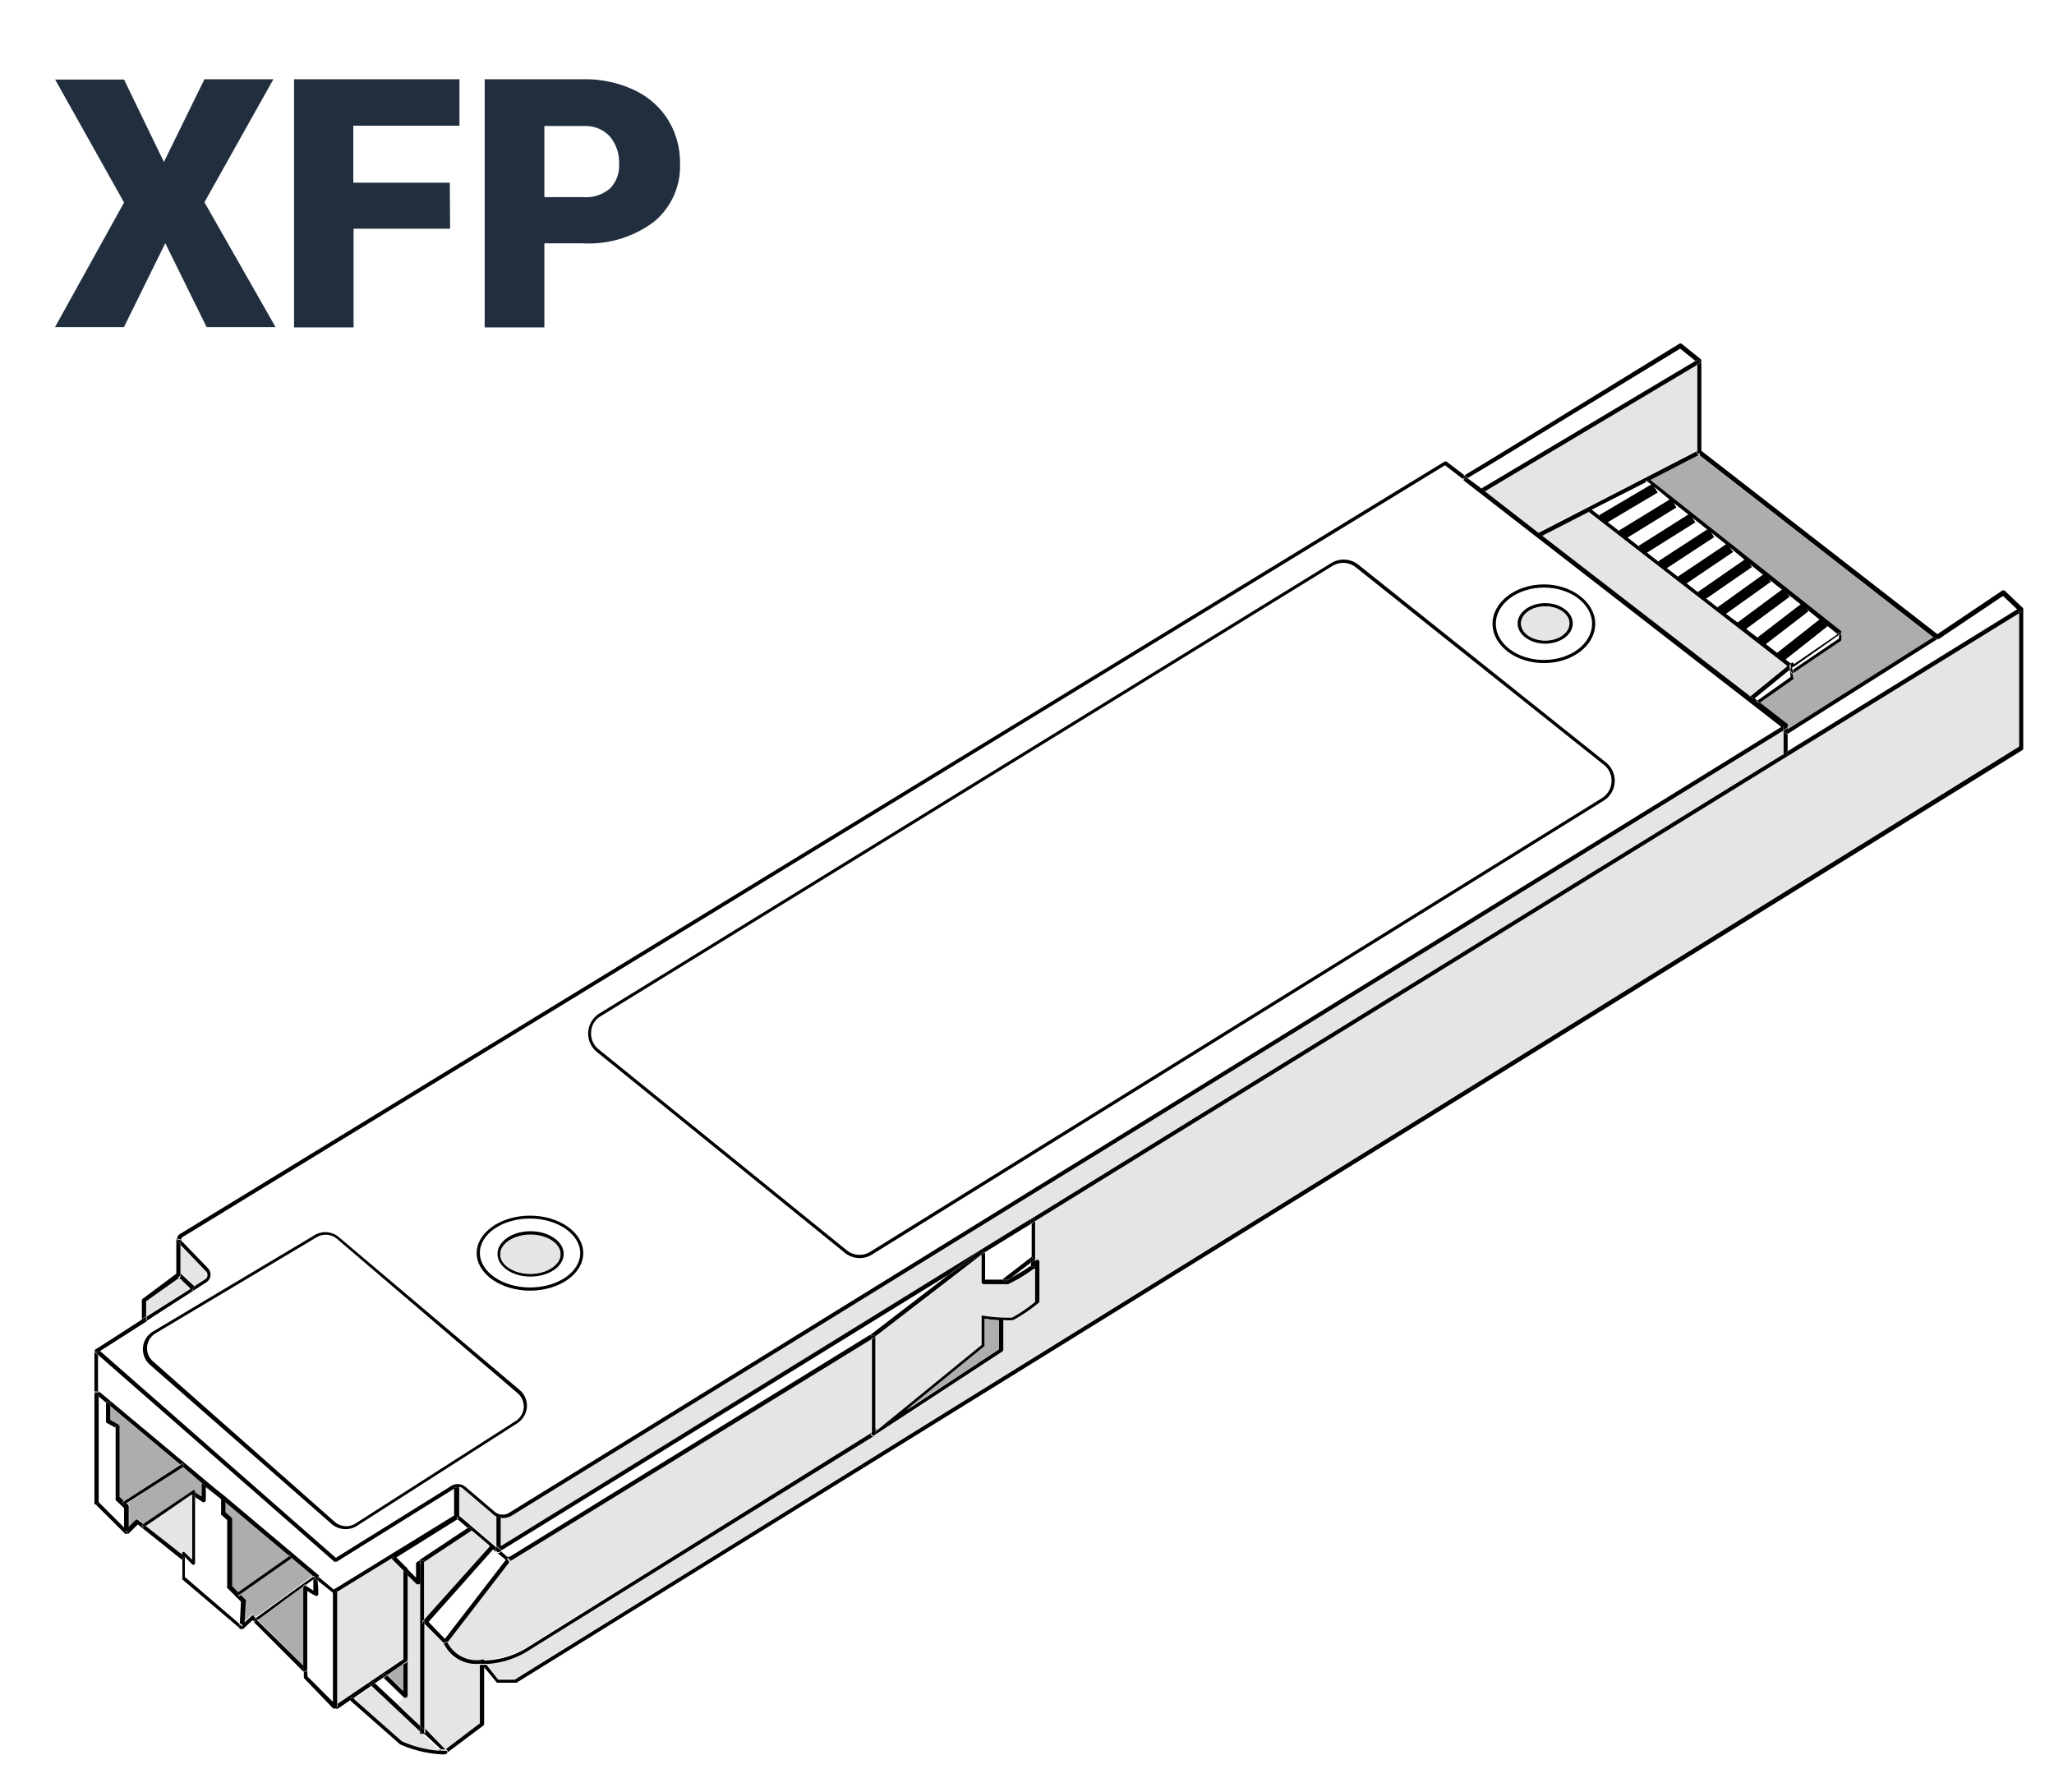 <svg xmlns="http://www.w3.org/2000/svg" width="149" height="130" viewBox="0 0 149 130"><g style="isolation:isolate"><path d="M11.89,11.75l2.94-6h5l-5,8.92,5.16,9.06h-5l-3-6.09-3,6.09h-5L9,14.69,4,5.77H9Z" fill="#212e3e"/><path d="M32.65,16.59h-7v7.16H21.33v-18h12V9.12h-7.7v4.13h7Z" fill="#212e3e"/><path d="M39.49,17.65v6.1H35.16v-18h7.17A8.3,8.3,0,0,1,46,6.53a5.77,5.77,0,0,1,2.46,2.16,5.91,5.91,0,0,1,.87,3.18,5.23,5.23,0,0,1-1.88,4.21,7.88,7.88,0,0,1-5.17,1.57Zm0-3.35h2.84a2.68,2.68,0,0,0,1.92-.63,2.33,2.33,0,0,0,.66-1.77,2.92,2.92,0,0,0-.67-2,2.4,2.4,0,0,0-1.86-.76H39.49Z" fill="#212e3e"/></g><path d="M146.77,44.39v9.9a.16.16,0,0,1-.08.13L37.47,122.06H36.09A.17.17,0,0,1,36,122l-.88-1.06v4.11a.14.14,0,0,1-.06.12l-2.67,2h0a.15.15,0,0,0,.07-.15.15.15,0,0,0-.15-.13h0L34.79,125v-4.24h.5l.85,1.08h1.19L146.46,54.15V44.49l.23-.15Z"/><path d="M146.77,44.21v.18h-.08l-.16-.26-.17.1-1.06-1-4.7,3.15h0l-.16-.25-.19.11L123.25,33h.09l-.14-.27h-.08V26.47l.23-.14h.07V32.7L140.54,46l4.69-3.15a.18.18,0,0,1,.2,0l1.3,1.24A.14.14,0,0,1,146.77,44.21Z"/><polygon points="146.53 44.08 146.69 44.34 146.46 44.49 146.46 44.28 146.36 44.18 146.53 44.08"/><path d="M146.46,44.49v9.66L37.35,121.78H36.16l-.85-1.08a6.34,6.34,0,0,0,3.2-1.08l24.92-15.47h0l9.27-6.06a.17.17,0,0,0,.07-.13V95.79a3,3,0,0,0,.73,0,11.32,11.32,0,0,0,1.83-1.24.14.14,0,0,0,.06-.12V91.56a.16.16,0,0,0-.1-.17.16.16,0,0,0-.18.07h0v-3l54.58-33.62Z" fill="#e5e5e5"/><polygon points="146.46 44.28 146.46 44.49 129.69 54.84 129.68 54.83 129.68 54.49 146.36 44.18 146.46 44.28"/><path d="M140.44,46.07l.16.25a.15.15,0,0,1-.18,0l-.17-.14Z"/><path d="M140.6,46.32l-10.92,6.91v-.37l10.57-6.68.17.14A.15.15,0,0,0,140.6,46.32Z"/><path d="M123.24,33l17,13.23-10.57,6.68V52.7h0a.14.14,0,0,0-.06-.12l-2-1.55,2.48-1.76a.11.11,0,0,0,0-.11v-.34l3.45-2.34a.14.14,0,0,0,.05-.1v-.49h0a.17.17,0,0,0,0-.1l-13.89-11Z" fill="#adadad"/><path d="M133.58,45.89v.5a.14.14,0,0,1-.05.1l-3.44,2.33v-.26l3.31-2.24v-.21l.18-.13A.14.14,0,0,0,133.58,45.89Z"/><path d="M133.58,45.89h0a.11.11,0,0,1-.05.09l-.18.13v-.22Z"/><path d="M125.51,39.73l-1.36-1.08-1.36-1.08-1.37-1.08-1.33-1.1-.63-.5.22-.11,13.89,11a.17.17,0,0,1,0,.1h-.23v.22l-3.25,2.29v0a.23.23,0,0,0-.06-.12H130L133.31,46l-.93-.74L131,44.14l-1.36-1.08L128.28,42l-1.36-1.09Z"/><path d="M130.09,49.16a.11.11,0,0,1,0,.11L127.63,51l-.19-.15,2.46-1.75-.07-.55.18-.14h0v.17l-.15.1.13.2h.06Z"/><polygon points="130.04 48.56 130.08 48.82 130.02 48.86 129.89 48.66 130.04 48.56"/><path d="M130.09,48.3v.05h0l-.18.14v-.25a.11.11,0,0,1,0-.11l.1-.07h.06A.2.2,0,0,1,130.09,48.3Z"/><path d="M126.37,45.39l1.43,1.1,1.43,1.11.7.55-.1.07a.11.11,0,0,0,0,.11v.25l-2.61,2.13-.25-.2,2.69-2.19-14.4-11.17.13-.16h.1l.86.67,1.43,1.11,1.43,1.11L120.64,41l1.43,1.1,1.44,1.12,1.43,1.11Z"/><polygon points="129.68 54.83 129.69 54.84 75.08 88.58 75.08 88.5 74.78 88.5 74.74 88.44 129.37 54.68 129.37 54.83 129.68 54.83"/><polygon points="129.68 54.49 129.68 54.83 129.37 54.83 129.37 54.68 129.68 54.49"/><path d="M129.68,53.23v1.26l-.31.19V53l.24-.15a.15.15,0,0,0,.07-.12v.16l-.24.15.17.27Z"/><polygon points="129.68 52.86 129.68 53.23 129.61 53.28 129.44 53.02 129.68 52.86"/><path d="M129.68,52.69h0a.15.15,0,0,1-.07.12l-.24.15v-.27Z"/><path d="M129.68,52.69h-.31V53L37.14,110a1.25,1.25,0,0,1-.82.17v-.2H36v.11a1.23,1.23,0,0,1-.31-.19l-2.1-1.79a.46.46,0,0,0-.29-.13v-.16H33V108h-.08l-8.49,5.28a.14.14,0,0,1-.09,0,.14.14,0,0,1-.09,0L7.16,98.32v-.25H6.88a.21.21,0,0,1,0-.11A.15.15,0,0,1,7,97.84l3.34-2.15v.09h.31v.06L7.26,98l17.1,15,8.4-5.23a.89.89,0,0,1,1,.08l2.1,1.79a.9.9,0,0,0,1.08.09l92.28-57-23.07-17.9a.91.91,0,0,0,.34-.12l1,.74h-.08l.15.27.2-.12,3.83,3h-.08l.14.28.21-.11L127,50.44l-.09.08.19.24.15-.12.22.17-.1.07.13.19.16-.11,2,1.55A.15.15,0,0,1,129.68,52.69Z"/><polygon points="129.65 48.31 126.95 50.5 111.82 38.82 115.39 36.99 115.26 37.15 129.65 48.31" fill="#e5e5e5"/><path d="M129.37,53v1.71L74.74,88.44l-3.52,2.17-34.9,21.56V110.1a1.25,1.25,0,0,0,.82-.17Z" fill="#e5e5e5"/><polygon points="127.61 51.02 127.45 51.13 127.32 50.94 127.42 50.87 127.61 51.02"/><polygon points="127.2 50.7 127.05 50.82 126.86 50.58 126.95 50.5 127.2 50.7"/><path d="M123.41,26.2v.13h-.07l-.16-.26-.19.11-1.11-.89L114.15,30l-5.39,3.3c-1.31.8-2,1.19-2.27,1.37l-.25-.2c1-.57,10.48-6.41,15.57-9.53a.15.15,0,0,1,.18,0l1.37,1.1A.19.19,0,0,1,123.41,26.2Z"/><polygon points="123.18 26.07 123.34 26.33 123.11 26.47 123.11 26.27 122.99 26.18 123.18 26.07"/><path d="M123.19,32.64l.14.27h-.09l-.07,0a.16.16,0,0,1-.06-.13v-.09Z"/><path d="M123.24,33l-3.59,1.85-.17-.14-.15.18.1.07-3.94,2h0l-.06.08-3.57,1.83-.27-.21,11.5-5.93v.09a.16.16,0,0,0,.06.13Z"/><polygon points="123.11 26.47 123.11 32.68 111.55 38.61 107.72 35.64 123.11 26.47" fill="#e5e5e5"/><polygon points="123.11 26.27 123.11 26.47 107.72 35.64 107.45 35.44 122.99 26.18 123.11 26.27"/><polygon points="119.65 34.8 119.43 34.91 119.33 34.84 119.48 34.66 119.65 34.8"/><path d="M116.49,55.3a1.7,1.7,0,0,1-.16,2.78L63.26,91a1.68,1.68,0,0,1-.9.26,1.72,1.72,0,0,1-1.07-.38l-18-14.58a1.72,1.72,0,0,1,.18-2.78L96.56,40.85a1.72,1.72,0,0,1,2,.13Zm.41,1.42a1.45,1.45,0,0,0-.55-1.24l-18-14.33a1.47,1.47,0,0,0-.92-.32,1.5,1.5,0,0,0-.77.22L43.58,73.71a1.4,1.4,0,0,0-.7,1.16,1.45,1.45,0,0,0,.54,1.24l18,14.58a1.47,1.47,0,0,0,1.71.11l53.08-32.91A1.47,1.47,0,0,0,116.9,56.72Z"/><polygon points="115.48 36.93 115.39 36.99 115.45 36.91 115.48 36.93"/><path d="M112,42.39c2,0,3.72,1.28,3.72,2.86S114.05,48.1,112,48.1s-3.73-1.28-3.73-2.85S109.94,42.39,112,42.39Zm3.49,2.86c0-1.45-1.57-2.63-3.49-2.63s-3.49,1.18-3.49,2.63,1.56,2.62,3.49,2.62S115.49,46.69,115.49,45.25Z"/><path d="M112.09,43.75c1.1,0,2,.66,2,1.47s-.89,1.47-2,1.47-2-.66-2-1.47S111,43.75,112.09,43.75Zm1.76,1.47c0-.68-.79-1.24-1.76-1.24s-1.75.56-1.75,1.24.78,1.23,1.75,1.23,1.71-.55,1.71-1.23Z"/><path d="M112.09,44c1,0,1.76.56,1.76,1.24s-.79,1.23-1.76,1.23-1.75-.55-1.75-1.23S111.09,44,112.09,44Z" fill="#e5e5e5"/><polygon points="111.55 38.61 111.82 38.82 111.61 38.93 111.47 38.65 111.55 38.61"/><polygon points="107.72 35.64 107.52 35.76 107.37 35.49 107.45 35.44 107.72 35.64"/><path d="M106.24,34.5l.25.2c-.24.13-.3.14-.34.12h0l.09-.13-.06-.14Z"/><path d="M104.93,33.48l1.31,1a.11.11,0,0,1-.08,0l.06.14-.09.13-1.31-1-91.6,56a.14.14,0,0,0-.06.13h-.31a.42.42,0,0,1,.24-.39l91.69-56A.16.16,0,0,1,104.93,33.48Z"/><path d="M75.4,91.56v2.83a.14.14,0,0,1-.06.12,11.32,11.32,0,0,1-1.83,1.24,3,3,0,0,1-.73,0v2.16a.17.17,0,0,1-.07.13l-9.27,6.06a.14.14,0,0,0,.06-.12v-.32l7.66-6.25v-2a.17.17,0,0,1,0-.12.13.13,0,0,1,.12,0,11.24,11.24,0,0,0,2.09.14,9.92,9.92,0,0,0,1.67-1V92a11,11,0,0,1-1.92,1.16H71.31a.15.15,0,0,1-.15-.15h0V91.05l.22-.17h.08v1.94h1.31l.14.19.42-.32a13.32,13.32,0,0,0,1.45-.88v.08h.31v-.36h0a.16.16,0,0,1,.17-.15h0A.16.16,0,0,1,75.4,91.56Zm-2.93,6.31v-2.1a6.87,6.87,0,0,1-1-.11v1.86a.18.18,0,0,1,0,.12l-5.7,4.65Z"/><path d="M75.09,92v2.44a11.19,11.19,0,0,1-1.67,1.14,11.24,11.24,0,0,1-2.09-.14.13.13,0,0,0-.12,0,.17.17,0,0,0,0,.12v2l-7.66,6.25V96.94l7.66-5.89V93a.15.15,0,0,0,.15.15h1.85A11.2,11.2,0,0,0,75.09,92Z" fill="#e5e5e5"/><path d="M75.09,91.53v.36h-.3v-.08A2,2,0,0,0,75.09,91.53Z"/><path d="M75.09,88.58v3a2,2,0,0,1-.3.28v-.27l.24-.18-.19-.25h0V88.78Z"/><polygon points="75.08 88.5 75.08 88.58 74.78 88.78 74.78 88.5 75.08 88.5"/><polygon points="74.83 91.16 75.02 91.41 74.78 91.59 74.78 91.21 74.83 91.16"/><path d="M74.78,91.21v.38l-1.45,1.1-.26.13h-.3l0-.06Z"/><polygon points="74.78 88.5 74.78 88.78 71.4 90.86 71.22 90.61 74.74 88.44 74.78 88.5"/><path d="M73.33,92.69l-.42.32-.14-.19h.32Z"/><path d="M72.47,95.77v2.1l-6.76,4.42,5.7-4.65a.18.18,0,0,0,0-.12V95.66C71.69,95.69,72.09,95.74,72.47,95.77Z" fill="#adadad"/><polygon points="71.22 90.61 71.4 90.86 71.37 90.88 71.15 90.88 71.15 91.01 68.84 92.45 71.22 90.61"/><polygon points="71.4 90.86 71.38 90.88 71.37 90.88 71.4 90.86"/><polygon points="71.38 90.88 71.15 91.05 71.15 91.01 71.37 90.88 71.38 90.88"/><polygon points="71.37 90.88 71.15 91.01 71.15 90.88 71.37 90.88"/><path d="M71.22,90.61l-2.39,1.84-32.44,20-.38-.32h0V110a.85.85,0,0,0,.31.09v2.07Z"/><polygon points="71.15 91.01 71.15 91.05 63.5 96.94 63.5 96.86 63.19 96.86 63.16 96.81 68.84 92.45 71.15 91.01"/><path d="M63.5,103.7V104a.14.14,0,0,1-.06.12h0a.11.11,0,0,1-.08,0,.17.17,0,0,1-.13-.07.15.15,0,0,1,0-.16h0Z"/><path d="M63.5,96.94v6.76l-.25.21h0V97.16l.11-.07Z"/><polygon points="63.5 96.86 63.5 96.94 63.3 97.09 63.19 97.16 63.19 96.86 63.5 96.86"/><path d="M63.44,104.14h0L38.51,119.62a6.34,6.34,0,0,1-3.2,1.08h0l-.22-.25a.2.2,0,0,0-.11,0,6.18,6.18,0,0,0,3.37-1l24.84-15.51h0a.15.15,0,0,0,0,.16.17.17,0,0,0,.13.07.11.11,0,0,0,.08,0Z"/><path d="M63.19,97.16v6.78L38.33,119.39a6.18,6.18,0,0,1-3.37,1h0a2.38,2.38,0,0,1-2.49-1.27h0L37,113.23Z" fill="#e5e5e5"/><path d="M63.19,96.86v.3L37,113.25h0a.18.18,0,0,0,0-.22l-.09-.07L63.09,96.84h0Z"/><path d="M38.45,88.18c2.13,0,3.86,1.22,3.86,2.72s-1.73,2.72-3.86,2.72-3.87-1.23-3.87-2.72S36.31,88.18,38.45,88.18Zm3.64,2.72c0-1.37-1.64-2.51-3.64-2.51s-3.64,1.12-3.64,2.49,1.63,2.51,3.64,2.51S42.09,92.27,42.09,90.9Z"/><path d="M38.48,89.31c1.33,0,2.41.74,2.41,1.65s-1.08,1.64-2.41,1.64-2.39-.74-2.39-1.64S37.14,89.31,38.48,89.31ZM40.66,91c0-.78-1-1.41-2.18-1.41s-2.19.63-2.19,1.41,1,1.41,2.19,1.41S40.66,91.74,40.66,91Z"/><path d="M38.48,89.55c1.2,0,2.18.63,2.18,1.41s-1,1.43-2.18,1.43-2.19-.63-2.19-1.41S37.27,89.55,38.48,89.55Z" fill="#e5e5e5"/><path d="M37.7,100.83a1.49,1.49,0,0,1,.16,2.11,1.47,1.47,0,0,1-.32.29l-11.66,7.46a1.53,1.53,0,0,1-.81.23,1.57,1.57,0,0,1-1-.36L10.88,99a1.5,1.5,0,0,1-.14-2.12,1.64,1.64,0,0,1,.35-.29l11.74-7a1.51,1.51,0,0,1,1.74.14Zm.29,1.23a1.25,1.25,0,0,0-.44-1L24.43,89.85A1.27,1.27,0,0,0,23,89.73l-11.74,7a1.26,1.26,0,0,0-.4,1.74,1.32,1.32,0,0,0,.22.26l13.2,11.66a1.26,1.26,0,0,0,1.51.12l11.66-7.46A1.29,1.29,0,0,0,38,102.06Z"/><path d="M37,113a.18.18,0,0,1,0,.22h0l-.16-.26.09-.06Z"/><path d="M37,113.25l-4.54,5.89v-.07l-.3.09h0l-1.38-1.39v-.33l4.75-5.31L34.2,111l.09-.07-.2-.21-.17.11-.81-.7h.1a.17.17,0,0,0,.07-.13v-.08l2.7,2.31h0v.28a.16.16,0,0,0,.08.13h.16l.14-.09.52.45-.09.06.16.26Zm-4.73,5.63,4.42-5.73-.92-.76-4.68,5.26Z"/><path d="M36,112.17l.38.32-.14.09h-.16a.16.16,0,0,1-.08-.13Z"/><path d="M36.32,109.9v.2A.85.85,0,0,1,36,110v-.11Z"/><path d="M36,110v2.16l-2.7-2.31v-2a.46.46,0,0,1,.29.13l2.1,1.79A1.39,1.39,0,0,0,36,110Z" fill="#e5e5e5"/><polygon points="35.53 112.17 30.77 117.48 30.77 113.3 34.2 111.03 35.53 112.17" fill="#e5e5e5"/><path d="M35.31,120.69h-.5v-.16a.13.13,0,0,1,.09-.14H35a.2.2,0,0,1,.11,0Z"/><path d="M32.46,119.14A2.38,2.38,0,0,0,35,120.39H34.9a.13.13,0,0,0-.09.14v.16h0a2.6,2.6,0,0,1-2.64-1.52h0a.2.2,0,0,0,.11,0h0a.26.26,0,0,0,.11-.07Z"/><path d="M34.81,120.72V125L32.3,126.9l-1.52-1.43v-7.66l1.38,1.39a2.6,2.6,0,0,0,2.64,1.52Z" fill="#e5e5e5"/><polygon points="34.13 110.71 34.29 110.96 34.2 111.03 33.95 110.82 34.13 110.71"/><polygon points="34.2 111.03 30.77 113.3 30.77 113.21 30.47 113.21 30.43 113.16 33.95 110.82 34.2 111.03"/><path d="M33.31,109.86v.08a.17.17,0,0,1-.07.13h-.1l0,0,.2-.23Z"/><path d="M33.31,107.9v2h0l-.2.23.08.07L28.71,113l-.14-.13-.22.21.09.09-3.93,2.41v-.15h-.3v.15l-1.12-.89v-.32l1.12.93,8.73-5.37v-2A.59.59,0,0,1,33.31,107.9Z"/><path d="M33.31,107.74v.16a.55.55,0,0,0-.31,0v-.19Z"/><path d="M32.46,119.14h0l-.05.06a.26.26,0,0,1-.11.07h0a.2.2,0,0,1-.11,0h0l.3-.09Z"/><path d="M32.44,127.08a.15.15,0,0,1-.07.15h-.19l-.25-.24h.34A.14.14,0,0,1,32.44,127.08Z"/><path d="M32.32,127.25h0a2.67,2.67,0,0,1-.4,0,8.59,8.59,0,0,1-2.9-.72h0l-3.57-3.14a.31.31,0,0,1-.05-.1l.23-.15h0l3.49,3.08a8.12,8.12,0,0,0,2.78.69l.25.24h.11Z"/><path d="M32.3,126.9H32l-1.29-1.2h.14v-.3Z"/><path d="M31.93,127a8.12,8.12,0,0,1-2.78-.69l-3.49-3.08h0l1.31-.9,3.53,3.32v.17h.17Z" fill="#e5e5e5"/><polygon points="30.77 125.47 30.77 125.77 30.64 125.77 30.47 125.6 30.47 125.18 30.77 125.47"/><path d="M30.78,117.81v7.66l-.31-.29V113.49l.29-.19v4.18l-.07.07a.15.15,0,0,0,0,.21Z"/><path d="M30.78,117.48v.33h-.06a.15.15,0,0,1,0-.21Z"/><path d="M30.78,113.21v.09l-.29.19v-.28Z"/><polygon points="30.64 125.77 30.47 125.77 30.47 125.6 30.64 125.77"/><polygon points="30.47 125.18 30.47 125.6 26.94 122.28 27.2 122.1 28.82 123.62 30.47 125.18"/><path d="M30.47,114.86v10.32l-1.65-1.56.49-.52a.12.12,0,0,0,.1.05h.06a.15.15,0,0,0,.1-.14v-8.78l.66.65a.16.16,0,0,0,.11.05h.06Z" fill="#e5e5e5"/><path d="M30.47,113.21v1.65l-.07.06h-.06a.16.16,0,0,1-.11,0l-.66-.65v-.38a.16.16,0,0,0-.05-.11l.66.66v-1a.15.15,0,0,1,.07-.13l.18-.12Z"/><path d="M29.57,120.39V123a.15.15,0,0,1-.1.14h-.06a.12.12,0,0,1-.1,0l-1.48-1.43.26-.18,1.17,1.14v-1.93l.24-.16A.17.17,0,0,0,29.57,120.39Z"/><polygon points="29.57 114.22 29.57 120.39 29.26 120.39 29.22 120.34 29.26 120.31 29.26 113.92 29.57 114.22"/><path d="M29.57,113.85v.38l-.31-.31v-.07a.15.15,0,0,1,.15-.15h.09A.17.17,0,0,1,29.57,113.85Z"/><path d="M29.26,120.39h.31a.17.17,0,0,1-.07.13l-.24.16Z"/><path d="M28.66,112.88l.84.84h-.09a.15.15,0,0,0-.15.15h0v.07l-.87-.87Z"/><polygon points="29.26 120.68 29.26 122.62 28.09 121.49 29.26 120.68" fill="#adadad"/><path d="M29.26,120.39v.29l-1.17.81-.14-.13-.21.21.09.1-.64.43-.14-.13-.21.22.1.09-1.31.9a.14.14,0,0,0-.19,0,.13.13,0,0,0,0,.12l-.94.65h-.09a.12.12,0,0,1-.12-.07h.09a.14.14,0,0,0,.1-.13v-.17l4.74-3.19Z"/><polygon points="29.26 113.92 29.26 120.31 29.22 120.34 24.44 123.62 24.46 123.44 24.46 115.46 28.39 113.05 29.26 113.92" fill="#e5e5e5"/><polygon points="28.66 112.88 28.39 113.05 28.3 112.97 28.52 112.75 28.66 112.88"/><polygon points="27.95 121.36 28.09 121.49 27.83 121.67 27.74 121.57 27.95 121.36"/><polygon points="27.2 122.1 26.94 122.28 26.84 122.19 27.05 121.97 27.2 122.1"/><path d="M25.63,123.18l-.23.15a.13.13,0,0,1,0-.12.16.16,0,0,1,.21,0S25.62,123.17,25.63,123.18Z"/><path d="M24.46,115.46v8.18l-.16.11a.15.15,0,0,0-.05.19.09.09,0,0,1-.07,0l-2.09-2.17a.16.16,0,0,1-.05-.11v-.41a.14.14,0,0,0,.09,0,.2.2,0,0,0,.11,0l.06-.08h0v.43l1.85,1.85v-7.92a.14.14,0,0,0,.09,0,.14.14,0,0,0,.09,0Z"/><path d="M24.46,115.39v.08l-.12.08a.14.14,0,0,1-.09,0,.14.14,0,0,1-.09,0v-.16Z"/><path d="M24.28,123.73l.16-.11v.17a.14.14,0,0,1-.1.13h-.09A.14.14,0,0,1,24.28,123.73Z"/><path d="M23.15,114.29l-.06.1h-.27l-.07-.1-.08.06-1.54-1.29.11-.07-.15-.23-.16.11-4.73-4v-.33a.17.17,0,0,0,0-.1Z"/><path d="M23.09,115.6c0,.06,0,.1-.06.14s-.11.08-.74-.34v5.76h0l-.11-.1h0l-.19-.2v-5.7h0l.19-.14h0l.55.36v-.83l.08-.06h0l.23.19A8.2,8.2,0,0,1,23.09,115.6Z"/><path d="M22.84,114.39h.25v.3l-.23-.19h0Z"/><path d="M22.84,114.39l.07.09h0l-.11-.09h0Z"/><path d="M22.8,114.39l.08.06-.08.06Z"/><path d="M22.77,114.25l.07.1h0v0l-.11-.09Z"/><path d="M22.8,114.39v.12l-.61.45a.11.11,0,0,0-.11,0,.12.12,0,0,0-.08.13l-1.26.92-2,1.48-.21-.1c.55-.39,3.06-2.24,4.16-3Z"/><path d="M21.15,113l1.54,1.29c-1.1.81-3.61,2.66-4.16,3l-.13-.13a.14.14,0,0,0-.2,0h0l-.5.47.07-1.51a.13.13,0,0,0,0-.12l-.36-.37Z" fill="#adadad"/><path d="M22.26,121.16l-.06.08a.2.2,0,0,1-.11,0,.14.14,0,0,1-.09,0v-.43l.19.2h0Z"/><path d="M22.09,115a.11.11,0,0,1,.11,0l-.19.14A.12.12,0,0,1,22.09,115Z"/><path d="M22,115.11h0v5.7l-3.31-3.3c.27-.17.83-.58,2-1.48Z" fill="#adadad"/><path d="M22,120.82v.43h0l-3.6-3.6h0a.4.4,0,0,0,.24-.13Z"/><polygon points="21.13 112.76 21.26 112.95 21.16 113.02 20.97 112.87 21.13 112.76"/><polygon points="20.97 112.87 21.16 113.02 17.36 115.69 17.19 115.53 20.97 112.87"/><path d="M21,112.87l-3.78,2.66-.46-.48v-4.86a.14.14,0,0,0-.06-.12l-.43-.38v-.78Z" fill="#adadad"/><path d="M18.49,117.53l-.06-.1.1-.07.16.15c-.14.1-.2.13-.24.13h0Z"/><path d="M18.4,117.23l.13.13-.1.07.06.1-.08.08h0l-.09-.09-.67.63a.17.17,0,0,1-.17,0,.14.14,0,0,1-.09-.11l.08.06.15-.18-.22-.18.08-1.56-1-1a.11.11,0,0,1,0-.11v-4.81l-.44-.39a.16.16,0,0,1,0-.11v-1.1l.31.25v.78l.43.38a.14.14,0,0,1,.06.12v4.86l.46.48-.11.07.13.19.15-.1.36.37a.13.13,0,0,1,0,.12l-.09,1.51.5-.47a.13.13,0,0,1,.2,0Z"/><path d="M17.59,118l-.15.18-.08-.06v-.3Z"/><path d="M17.37,117.79v.3l-4.14-3.52a.14.14,0,0,1,0-.09v-1.35h0l.18-.23h0v1.49Z"/><polygon points="17.36 115.69 17.21 115.79 17.08 115.6 17.19 115.53 17.36 115.69"/><path d="M16.24,108.58v.33l-.31-.25-1.31-1.1a.18.18,0,0,1,.09-.13.15.15,0,0,1,.16,0l1.31,1h0A.2.2,0,0,1,16.24,108.58Z"/><path d="M7.19,100.94l9,7.52-1.31-1a.15.15,0,0,0-.16,0,.18.18,0,0,0-.09.13l-1.38-1.2.11-.07-.13-.19-.17.11L8,102v-.33H7.69v.07l-.53-.44V101Z"/><path d="M14.62,107.56l1.31,1.1-1-.78v.94a.16.16,0,0,1-.08.13.15.15,0,0,1-.16,0l-.54-.36v-.37l.47.32v-1Z"/><path d="M15.09,92a.7.7,0,0,1,.18.54.69.69,0,0,1-.31.48l-4.32,2.79V95.5l3.17-2,.14.13.14-.24V93.3l.8-.51a.35.35,0,0,0,.16-.26.38.38,0,0,0-.09-.29L13.09,90.3v-.39h.06a.11.11,0,0,0,0,.08Z"/><path d="M14.91,92.24a.38.38,0,0,1,.09.29.35.35,0,0,1-.16.26l-.8.51-.95-.91V90.3Z" fill="#e5e5e5"/><path d="M14.62,107.56h0v1l-.47-.32h0a.12.12,0,0,0-.05-.1.09.09,0,0,0-.12,0l-3.57,2.39-.32-.27a.13.13,0,0,0-.2,0h0l-.52.51v-1.48a.24.24,0,0,0,0-.12l-.13-.12,4-2.66Z" fill="#adadad"/><path d="M14.15,108.58v4.81a.11.11,0,0,1-.07.1.13.13,0,0,1-.12,0l-.55-.55h0l-.21-.17v-.08a.11.11,0,0,1,.07-.11.09.09,0,0,1,.12,0l.55.54v-4.67h0Z"/><polygon points="14.15 108.21 14.15 108.58 13.95 108.45 14.13 108.19 14.15 108.21"/><path d="M14.15,108.2h0l-.18.26h0l-3.37,2.22-.19-.15L14,108.11a.09.09,0,0,1,.12,0A.11.11,0,0,1,14.15,108.2Z"/><polygon points="14.12 93.39 13.91 93.61 13.77 93.48 14.04 93.31 14.12 93.39"/><path d="M14.09,93.3l-.27.18L13,92.69l.11-.08s-.06-.08,0-.12v-.1Z"/><path d="M13.92,108.45v4.67l-.55-.54a.09.09,0,0,0-.12,0,.11.11,0,0,0-.07.11v.08l-2.58-2.09,3.32-2.29Z" fill="#e5e5e5"/><polygon points="12.93 92.69 13.77 93.48 10.6 95.5 10.6 94.41 12.93 92.69" fill="#e5e5e5"/><polygon points="13.39 112.91 13.38 112.92 13.2 113.15 13.18 113.13 13.18 112.74 13.39 112.91"/><path d="M13.23,106.15l.13.19-.11.07-.16-.15Z"/><path d="M13.09,106.26l.19.15-4.12,2.64L9,108.89Z"/><path d="M13.18,112.74v.39L10,110.58l-.69.68v-.48l.52-.51a.13.13,0,0,1,.2,0h0l.35.27-.1.07.12.2.17-.12Z"/><path d="M13.09,92.39v.07a.14.14,0,0,1-.06.12l-.11.08-.09-.09Z"/><path d="M13.09,90.3v2.09h0l-.21.23.09.09L10.6,94.39v1.09l-.31.19V94.33a.14.14,0,0,1,.06-.12l2.44-1.82v-2.5h.06a.46.46,0,0,0,.12.23Z"/><path d="M13.09,89.91v.39L13,90.16a.46.46,0,0,1-.12-.23h0Z"/><path d="M8,102l5.09,4.24L9,108.89l-.3-.28v-5.22H8.56v-.08L8,103Z" fill="#adadad"/><polygon points="10.6 95.5 10.6 95.78 10.29 95.78 10.29 95.69 10.6 95.5"/><polygon points="10.41 110.53 10.6 110.68 10.43 110.8 10.3 110.6 10.41 110.53"/><path d="M9.34,110.78v.48L9.09,111Z"/><path d="M9.34,109.29v1.49l-.25.26.21.22H9.08l-2.19-2.18h.24v-.15L9,110.8v-1.41l-.61-.57a.2.2,0,0,1,0-.11v-5.15h.08l.09-.17h.12v5.2l.3.28-.1.07.12.2.16-.11.13.12A.24.24,0,0,1,9.34,109.29Z"/><path d="M9,108.89l.18.16-.16.11-.12-.2Z"/><path d="M8.6,103.33v.08H8.37v.15l-.6-.33a.12.12,0,0,1-.08-.13v-1.34L8,102v1Z"/><polygon points="8.56 103.41 8.45 103.6 8.37 103.56 8.37 103.41 8.56 103.41"/><polygon points="8 101.69 8 102.02 7.69 101.76 7.69 101.69 8 101.69"/><path d="M7.19,100.94H6.85V98.07h0l.26.23v2.6Z"/><polygon points="7.16 108.91 7.16 109.06 6.92 109.06 7.11 108.86 7.16 108.91"/><path d="M7.16,101.32v7.59h0l-.19.2H6.85V101a.14.14,0,0,0,.06.12Z"/><path d="M7.16,101v.33l-.25-.21a.14.14,0,0,1-.06-.12Z"/><path d="M7.16,98.07v.25l-.26-.23h0Z"/><polygon points="116.39 38.02 116.02 37.36 116.16 37.28 119.87 35.09 120.25 35.73 116.39 38.02"/><polygon points="117.84 39.13 117.44 38.49 117.58 38.4 121.22 36.17 121.61 36.81 117.84 39.13"/><polygon points="119.25 40.23 118.88 39.58 119.02 39.5 122.58 37.25 122.98 37.89 119.25 40.23"/><polygon points="120.72 41.34 120.3 40.72 120.42 40.63 123.94 38.34 124.35 38.96 120.72 41.34"/><polygon points="122.17 42.44 121.71 41.84 121.84 41.74 125.3 39.42 125.72 40.04 122.17 42.44"/><polygon points="123.57 43.56 123.17 42.93 123.31 42.84 126.67 40.51 127.09 41.13 123.57 43.56"/><polygon points="125 44.67 124.59 44.04 124.73 43.95 128.02 41.59 128.46 42.2 125 44.67"/><polygon points="126.45 45.78 126.03 45.16 126.16 45.07 129.38 42.68 129.83 43.28 126.45 45.78"/><rect x="127.24" y="44.94" width="4.15" height="0.75" transform="translate(-0.8 88.29) rotate(-37.59)"/><polygon points="129.33 47.99 128.87 47.39 129 47.29 132.11 44.84 132.57 45.43 129.33 47.99"/></svg>